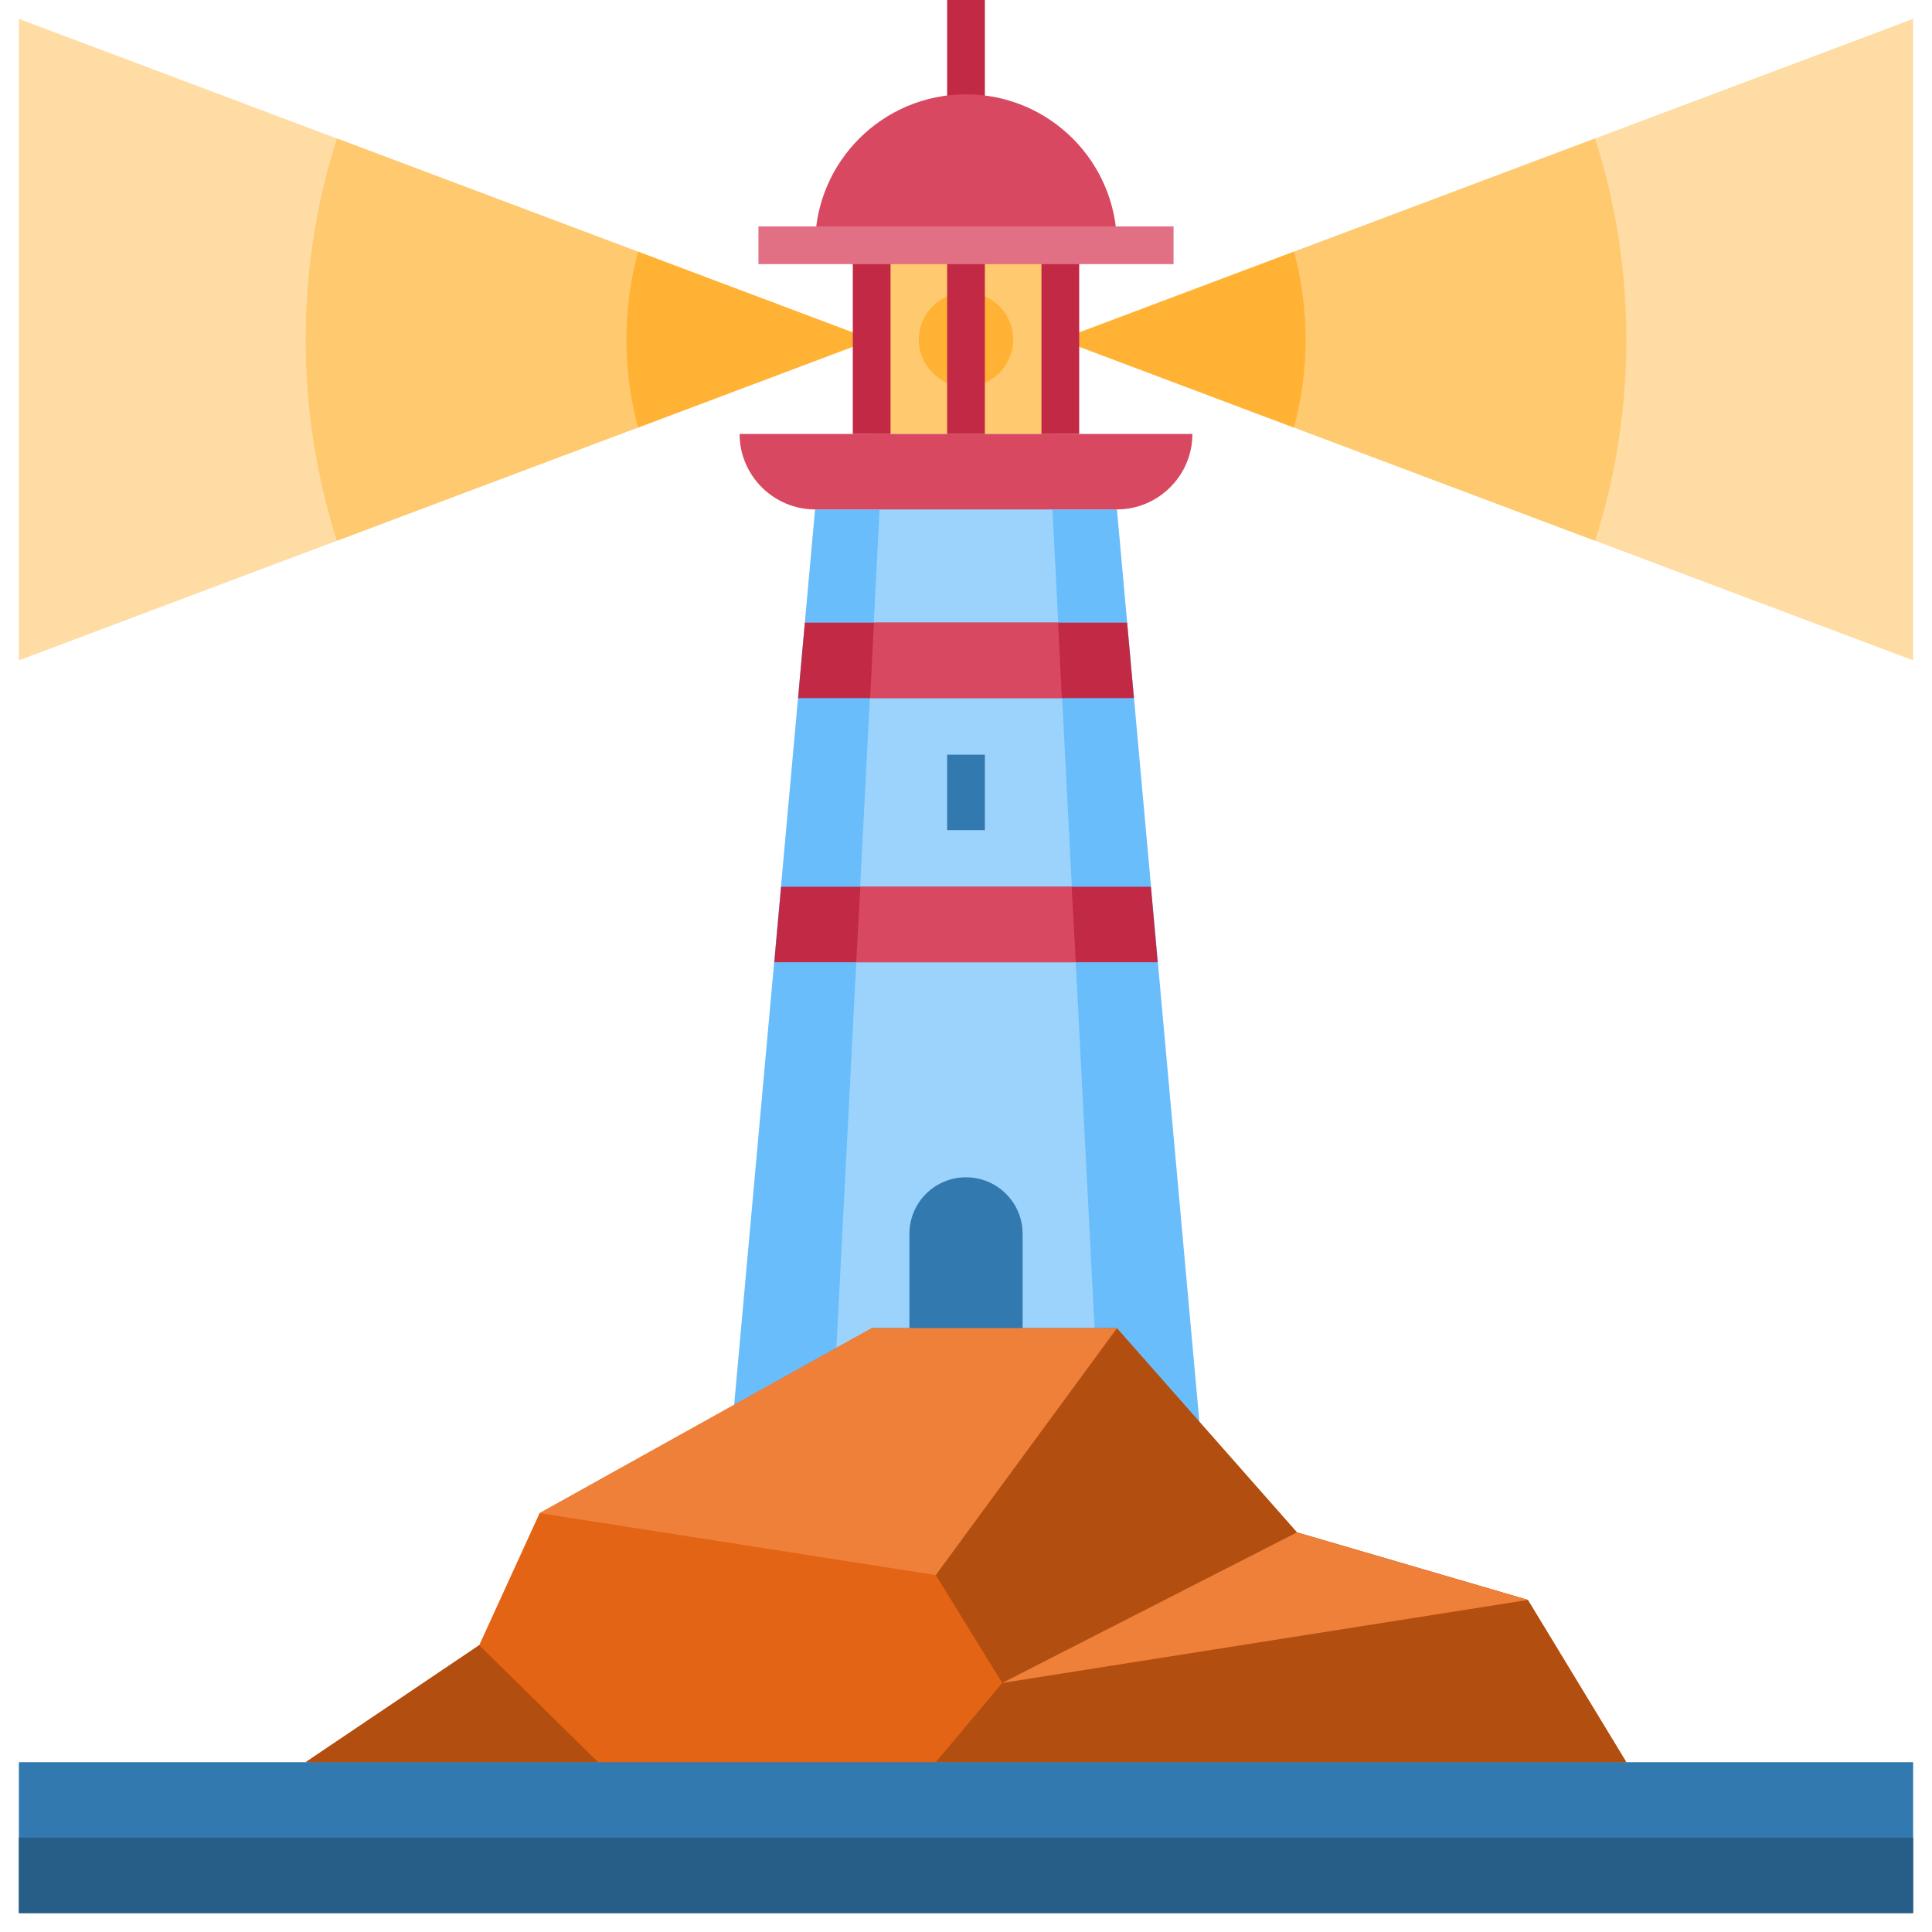 <svg xmlns="http://www.w3.org/2000/svg" id="Layer_1" height="512" viewBox="0 0 512 512" width="512"><g id="XMLID_1_"><g id="XMLID_4017_"><path id="XMLID_1630_" d="m5 175 226-85-226-85z" fill="#ffdca4"></path><path id="XMLID_2430_" d="m89.3 36.7c-5.4 16.8-8.3 34.7-8.3 53.3s2.9 36.5 8.3 53.3l141.7-53.3z" fill="#ffc96f"></path><path id="XMLID_2428_" d="m169.1 66.7c-2 7.4-3.1 15.2-3.1 23.3s1.1 15.9 3.1 23.3l61.9-23.3z" fill="#ffb234"></path><path id="XMLID_2427_" d="m507 175-226-85 226-85z" fill="#ffdca4"></path><path id="XMLID_2426_" d="m422.7 36.7c5.4 16.8 8.3 34.7 8.3 53.3s-2.9 36.5-8.3 53.3l-141.7-53.3z" fill="#ffc96f"></path><path id="XMLID_2425_" d="m342.9 66.7c2 7.4 3.1 15.2 3.1 23.3s-1.1 15.9-3.1 23.3l-61.9-23.3z" fill="#ffb234"></path><g id="XMLID_1624_"><path id="XMLID_2424_" d="m251 0h10v45h-10z" fill="#c22945"></path></g><path id="XMLID_1635_" d="m296 135 30 332h-140l30-332z" fill="#69bdfb"></path><path id="XMLID_2456_" d="m278.9 135 17.1 332h-80l17.1-332z" fill="#9cd3fc"></path><path id="XMLID_1634_" d="m81 467 46-31 16-35 88-49h65l47.7 54.1 61.2 17.9 26.1 43-175 20z" fill="#e36415"></path><path id="XMLID_368_" d="m404.9 424 26.1 43h-183l17.6-21-17.6-28.6-17-65.4h65l47.7 54.1z" fill="#b24e10"></path><path id="XMLID_1633_" d="m296 65h-80c0-22.1 17.9-40 40-40 22.1 0 40 17.9 40 40z" fill="#d84861"></path><path id="XMLID_1631_" d="m231 65h50v50h-50z" fill="#ffc96f"></path><circle id="XMLID_2423_" cx="256" cy="90" fill="#ffb234" r="12.5"></circle><path id="XMLID_1628_" d="m271 352h-30v-25c0-8.3 6.7-15 15-15 8.3 0 15 6.7 15 15z" fill="#3279af"></path><path id="XMLID_1627_" d="m316 115h-120c0 11 9 20 20 20h80c11 0 20-9 20-20z" fill="#d84861"></path><path id="XMLID_1626_" d="m211.5 185h89l-1.8-20h-85.4z" fill="#c22945"></path><path id="XMLID_1625_" d="m205.2 255h101.6l-1.8-20h-98z" fill="#c22945"></path><path id="XMLID_1732_" d="m230.6 185h50.8l-1-20h-48.8z" fill="#d84861"></path><path id="XMLID_1735_" d="m226.9 255h58.2l-1.1-20h-56z" fill="#d84861"></path><path id="XMLID_51_" d="m296 352-48 65.4-105-16.4 88-49z" fill="#ef8039"></path><path id="XMLID_318_" d="m404.9 424-139.3 22 78.1-39.9z" fill="#ef8039"></path><path id="XMLID_225_" d="m127 436 31.5 31h-77.5z" fill="#b24e10"></path><g id="XMLID_1619_"><path id="XMLID_53_" d="m251 200h10v20h-10z" fill="#3279af"></path></g><g id="XMLID_1618_"><path id="XMLID_2381_" d="m251 65h10v50h-10z" fill="#c22945"></path></g><g id="XMLID_2377_"><path id="XMLID_2380_" d="m226 65h10v50h-10z" fill="#c22945"></path></g><g id="XMLID_2378_"><path id="XMLID_2379_" d="m276 65h10v50h-10z" fill="#c22945"></path></g><g id="XMLID_1632_"><path id="XMLID_2382_" d="m201 60h110v10h-110z" fill="#e17084"></path></g><path id="XMLID_1636_" d="m5 467h502v40h-502z" fill="#3279af"></path><path id="XMLID_2353_" d="m5 487h502v20h-502z" fill="#275e87"></path></g></g></svg>